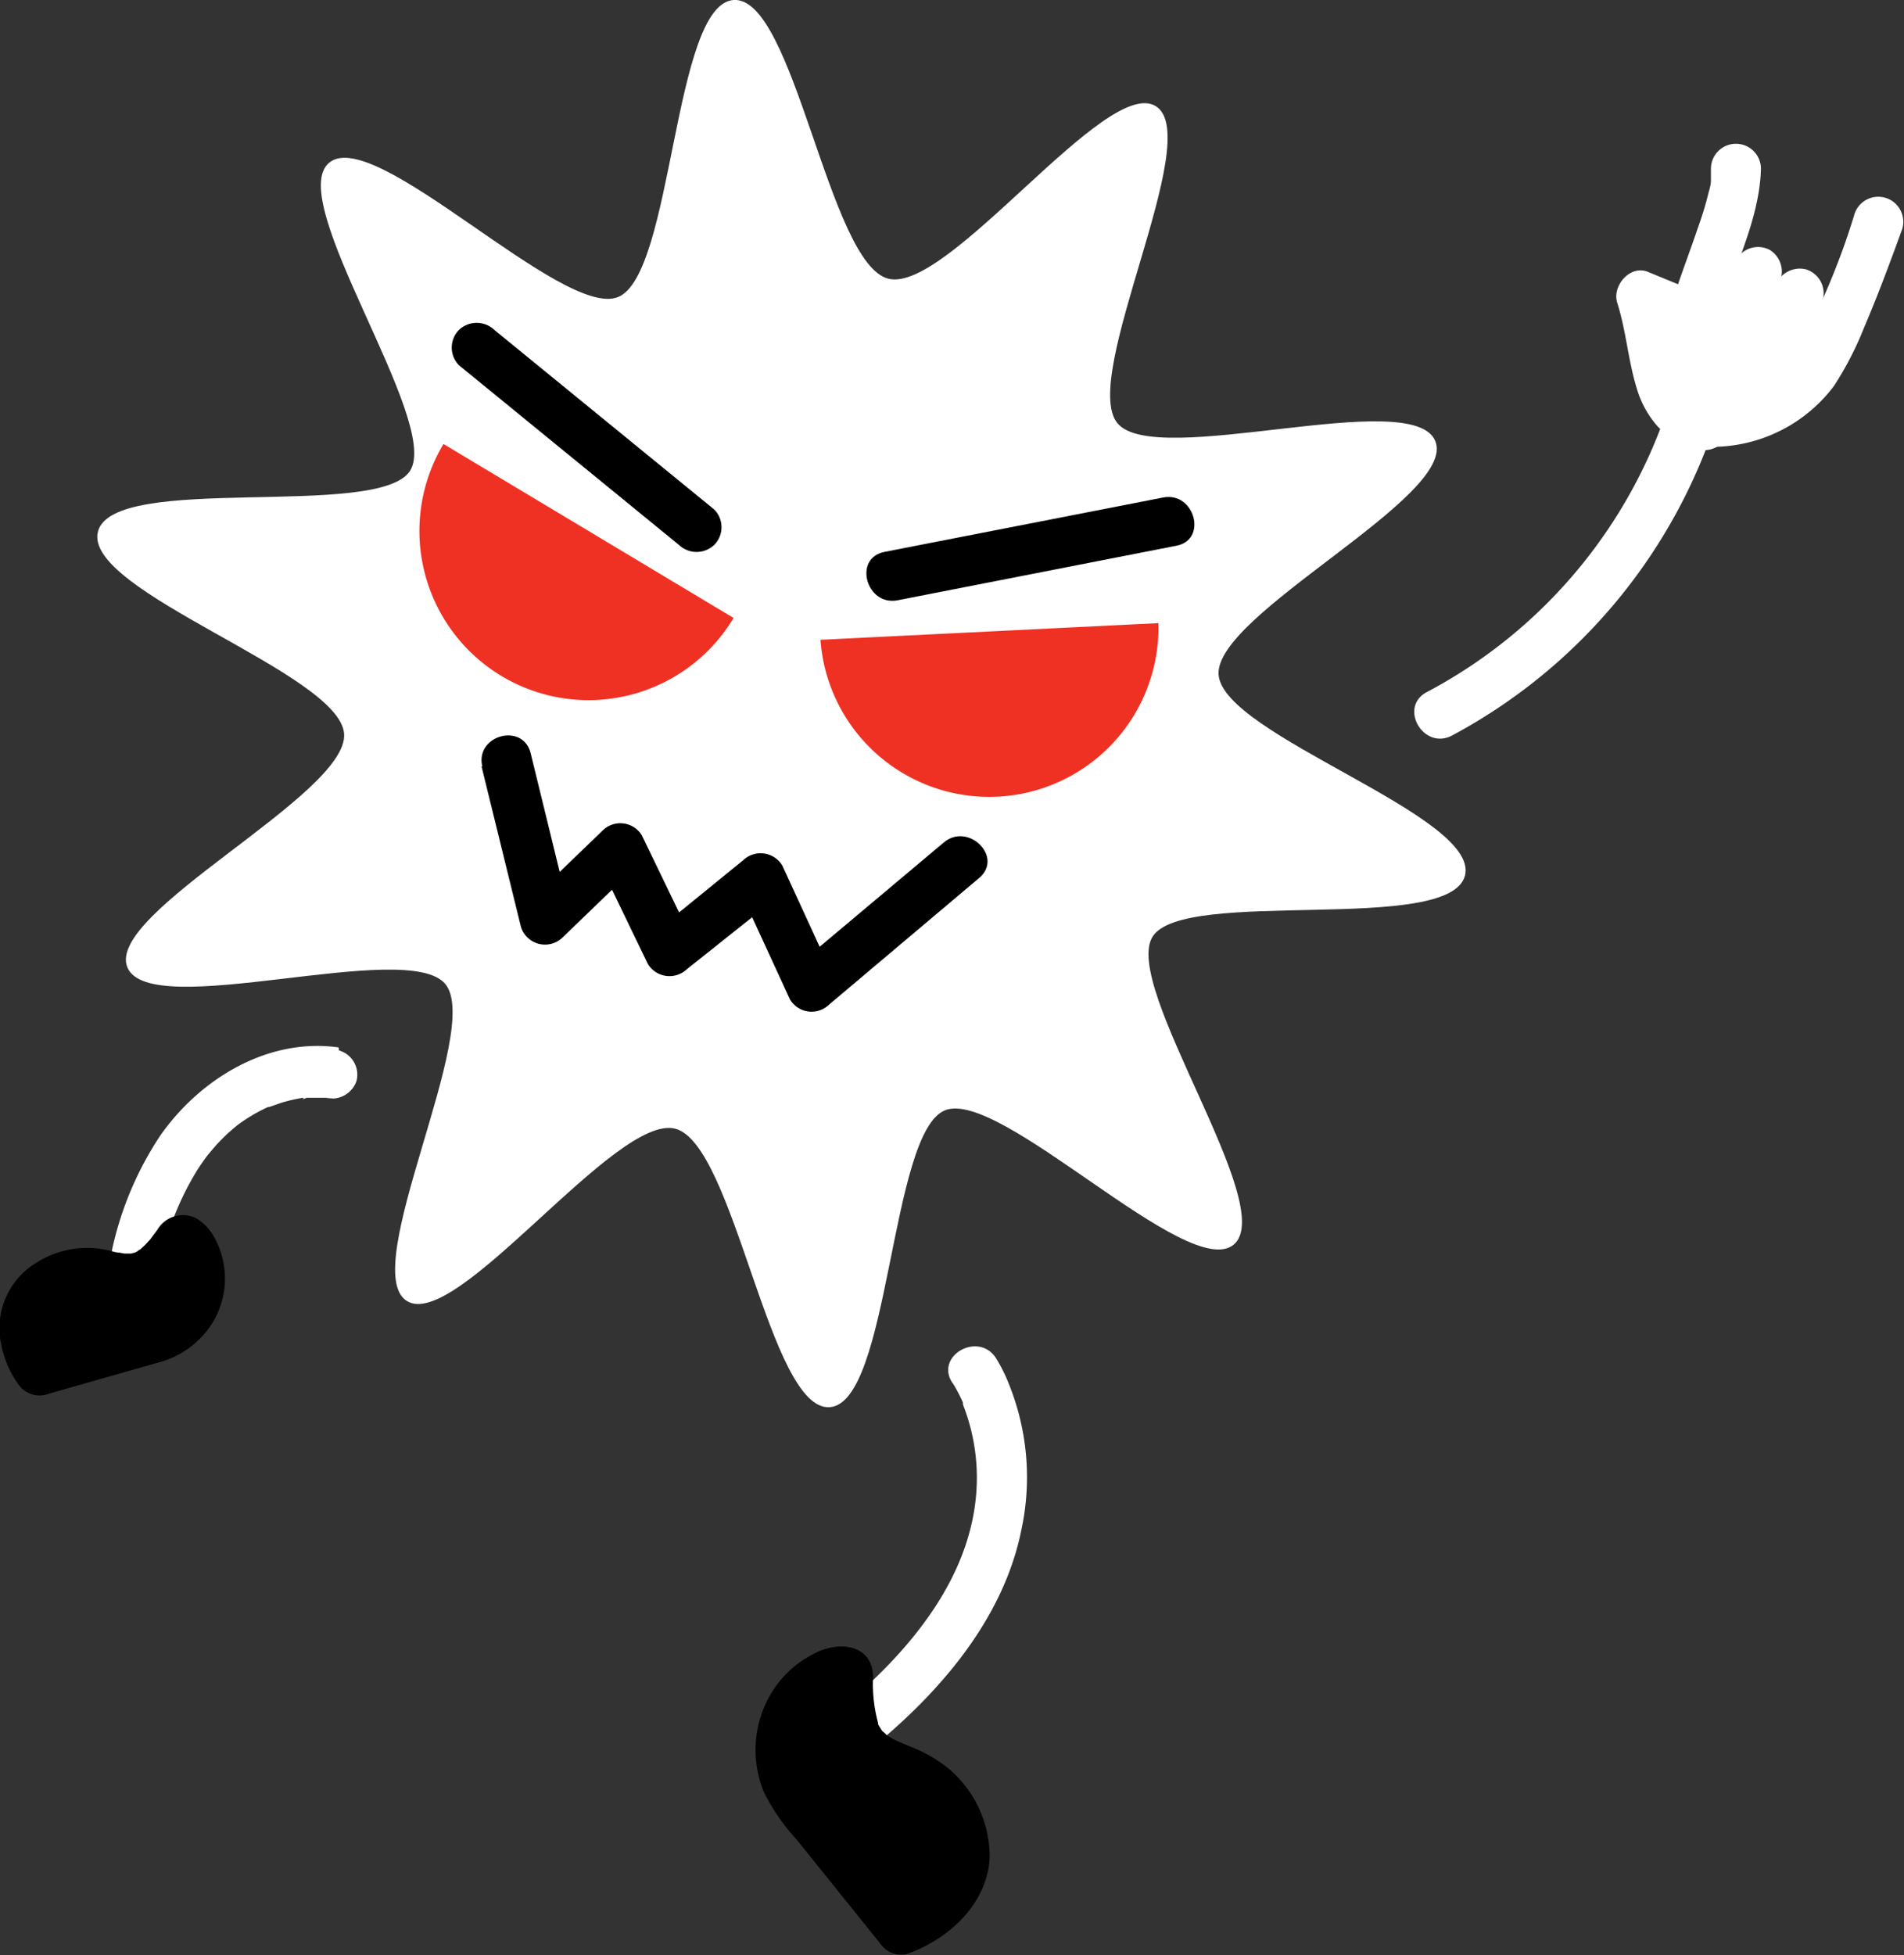 <?xml version="1.0" encoding="UTF-8"?> <svg xmlns="http://www.w3.org/2000/svg" viewBox="0 0 114.2 117.23"><rect x="0" y="0" width="114.2" height="117.23" fill="#333333" stroke="none"/> <defs> <style>.cls-1{fill:#fff;}.cls-2{fill:#ef3124;}</style> </defs> <g id="Layer_2" data-name="Layer 2"> <g id="Layer_1-2" data-name="Layer 1"> <path class="cls-1" d="M87.87,52.49c-.9,3.58-16.88.69-18.74,3.67S76.71,72.34,74,74.62s-14-9.39-17.32-8.05-3.29,17.56-6.92,17.8-5.69-15.8-9.27-16.7S27.37,79.87,24.4,78s4.59-16.23,2.31-19S9,61.3,7.64,58s13.25-10.35,13-14S5,35.48,5.87,31.89s16.87-.7,18.73-3.67S17,12,19.75,9.75s14,9.4,17.32,8.06S40.36.25,44,0s5.69,15.8,9.28,16.71S66.36,4.5,69.33,6.37s-4.59,16.22-2.31,19,17.73-2.25,19.07,1.08-13.25,10.36-13,14S88.77,48.9,87.87,52.49Z"></path> <path class="cls-1" d="M57.13,82.91c.09.13.17.28.25.42s.19.36.28.55l.12.26c.09.21-.1-.27,0,.13a12,12,0,0,1,.81,4.14c.08,5.64-3.73,10.29-7.82,13.76-1.47,1.25.66,3.36,2.13,2.12,3.85-3.27,7.34-7.49,8.36-12.56A14.93,14.93,0,0,0,60.52,83a9.56,9.56,0,0,0-.8-1.6c-1.07-1.59-3.67-.09-2.59,1.52Z"></path> <path d="M54,115.72s5.57-1.91,3.37-6.64-6.8-1.33-6.51-8.48c0-.46-.37-.49-1-.26a5,5,0,0,0-2,7.79Z"></path> <path d="M54.36,117.17c2.52-.88,4.86-3,5-5.8A6.92,6.92,0,0,0,56.85,106a8.41,8.41,0,0,0-2-1.18l-.92-.38-.15-.07c-.15-.07-.29-.15-.43-.23l-.32-.21c.3.22,0-.06-.1-.13s0,0,0,0a1.37,1.37,0,0,1-.13-.2,1.59,1.59,0,0,1-.13-.22c-.13-.23,0,.1,0-.07a8.86,8.86,0,0,1-.3-2.83c-.08-1.81-1.86-2.06-3.21-1.49a6.35,6.35,0,0,0-2.69,2.2,6.61,6.61,0,0,0-.63,6.31,12.35,12.35,0,0,0,1.93,2.78l5.19,6.45a1.51,1.51,0,0,0,2.12,0,1.53,1.53,0,0,0,0-2.12L51.3,110c-1.12-1.39-3-3.09-3-4.87a3.5,3.5,0,0,1,.6-2.19,3.28,3.28,0,0,1,.74-.8,3,3,0,0,1,.58-.34c.24-.12.37,0,.11-.14l-.66-.38.08.07-.39-.66s0-.53,0,.13v.36c0,.26,0,.52,0,.77a9.23,9.23,0,0,0,.24,1.66,5,5,0,0,0,1.09,2.15,5,5,0,0,0,1.47,1.12c.32.16.64.29,1,.43l.42.17.16.06c.2.09-.33-.15,0,0a7.63,7.63,0,0,1,.75.39c.13.07.25.15.37.23s0,0,0,0l.26.22a4.06,4.06,0,0,1,1.08,1.66,3.65,3.65,0,0,1,.22,1c0,.07,0,.62,0,.38a3.56,3.56,0,0,1-.15.56c-.07.23.07-.07-.09.22-.08.13-.16.27-.25.4s-.17.23,0,0c0,.05-.08.11-.12.15s-.24.26-.37.38-.49.41-.22.2a3.39,3.39,0,0,1-.39.27,7.34,7.34,0,0,1-.71.42c-.18.09-.77.32-.24.13a2.34,2.34,0,0,1-.24.09,1.55,1.55,0,0,0-1.05,1.85A1.53,1.53,0,0,0,54.36,117.17Z"></path> <path class="cls-1" d="M20.31,62.8c-4.26-.6-8.33,1.9-10.7,5.29a20,20,0,0,0-2.85,6.67c-.47,1.88,2.43,2.68,2.89.8a17.44,17.44,0,0,1,2.14-5.34c.2-.32.42-.63.64-.93s0-.05,0,0l.2-.24c.13-.15.26-.31.39-.45s.45-.47.69-.69l.37-.32.2-.16c-.12.1-.17.13,0,0a10.15,10.15,0,0,1,1.51-.92,3.13,3.13,0,0,1,.32-.15c.37-.18-.25.08.07,0l.72-.25a10.78,10.78,0,0,1,1.25-.29,1.87,1.87,0,0,0,.25,0c-.37.16-.28,0-.07,0l.5,0q.39,0,.78,0c.19,0,.71.08-.08,0a1.56,1.56,0,0,0,1.85-1,1.51,1.51,0,0,0-1.05-1.84Z"></path> <path d="M2.39,82.15s-2.52-3.43.82-5.32,4.64,2,7.51-2.32c.19-.29.43-.14.69.24a3.63,3.63,0,0,1-2.13,5.44Z"></path> <path d="M3.68,81.39A3.14,3.14,0,0,1,3.44,81c-.08-.14-.15-.29-.22-.43s.1.3,0,.07-.09-.24-.13-.37-.21-.54-.15-.64,0,.36,0,.19a.91.91,0,0,0,0-.17c0-.13,0-.26,0-.4s0,.11,0,.14a1,1,0,0,0,0-.18,1.84,1.84,0,0,0,.11-.36c.06.1-.15.28,0,.1a1,1,0,0,1,.1-.17l.11-.17c-.1.15-.12.14,0,0s.37-.34.25-.24.07,0,.11-.08l.23-.14c.13-.08.26-.14.39-.21s0,0,0,0l.29-.1.38-.09c.25-.06-.35,0,0,0,.23,0,.45,0,.67,0s-.16,0-.16,0l.16,0,.3.06.63.14a5.1,5.1,0,0,0,1.51.14A3.71,3.71,0,0,0,10,77.45a5.58,5.58,0,0,0,1-.88c.19-.21.37-.44.54-.67l.18-.24.09-.12c.24-.32.08-.23-.48.26h-.8c.21,0-.41-.15-.44-.3a1.13,1.13,0,0,0,.13.2c0,.08.08.18.13.26s0-.24,0,0,.09.28.12.42,0,.29,0,.07,0,.08,0,.13,0,.18,0,.27,0,.3,0,.07-.05.21-.07.28-.16.49-.08.28-.05.1-.06.12l-.14.24A1.88,1.88,0,0,0,10,78c-.09.18.18-.18,0,0s-.19.22-.3.32l-.21.18s.26-.17,0,0-.31.16-.44.25.23-.06,0,0l-.23.07-.08,0-.2.06-5,1.41L2,80.7a1.5,1.5,0,1,0,.8,2.9l4.63-1.32,2.15-.61a5.43,5.43,0,0,0,3.22-2.45,5.08,5.08,0,0,0,.07-5,3,3,0,0,0-1.07-1.16,1.78,1.78,0,0,0-2.36.67L9.24,74s-.28.37-.15.21l-.1.12-.22.24c-.1.11-.22.21-.33.32s.2-.11,0,0-.15.11-.23.15l-.19.1s.37-.11.13-.06l-.29.08c-.26.08.32,0,.14,0a1.15,1.15,0,0,0-.18,0l-.35,0c-.23,0,.17,0,.18,0l-.18,0-.32-.06c-.24,0-.48-.11-.72-.15a5.67,5.67,0,0,0-4.3.79,4.57,4.57,0,0,0-2.07,4.8,6,6,0,0,0,1,2.4,1.55,1.55,0,0,0,2.05.54A1.52,1.52,0,0,0,3.68,81.39Z"></path> <path d="M27.53,21.9,40.72,32.67a1.54,1.54,0,0,0,2.12,0,1.51,1.51,0,0,0,0-2.12L29.65,19.78a1.54,1.54,0,0,0-2.12,0,1.51,1.51,0,0,0,0,2.12Z"></path> <path d="M69.76,29.83,53.05,33.09c-1.9.37-1.09,3.27.79,2.9l16.72-3.27c1.89-.36,1.09-3.26-.8-2.89Z"></path> <path d="M28.88,45.94l2.36,9.61a1.51,1.51,0,0,0,2.5.66l4.48-4.32-2.36-.3,3,6.21a1.52,1.52,0,0,0,2.35.3l5.53-4.4-2.36-.3,3,6.52a1.51,1.51,0,0,0,2.35.31l9-7.59c1.48-1.25-.65-3.36-2.12-2.13l-9.05,7.6,2.36.3-3-6.52a1.52,1.52,0,0,0-2.35-.31L39.14,56l2.36.3-3-6.21a1.51,1.51,0,0,0-2.35-.3l-4.48,4.32,2.51.66-2.35-9.6c-.46-1.88-3.35-1.09-2.9.79Z"></path> <path class="cls-2" d="M44,37.05a10.14,10.14,0,1,1-17.4-10.43"></path> <path class="cls-2" d="M49.21,38.36a10.15,10.15,0,0,0,20.27-1"></path> <path class="cls-1" d="M87.09,44.1a33.06,33.06,0,0,0,16.06-19.56c.56-1.85-2.33-2.64-2.89-.8A30,30,0,0,1,85.57,41.5c-1.7.91-.19,3.5,1.52,2.6Z"></path> <path class="cls-1" d="M100.89,26.61A9.14,9.14,0,0,0,110,23.14a19.74,19.74,0,0,0,1.81-3.51c.83-1.94,1.56-3.91,2.28-5.89a1.5,1.5,0,1,0-2.89-.8,43.13,43.13,0,0,1-3.55,8.33c-.13.21-.28.4-.41.61s.22-.24,0,0c-.08.07-.14.16-.21.23s-.26.26-.39.39.19-.07,0,0a1.22,1.22,0,0,0-.19.12,7,7,0,0,1-4.81,1.1,1.54,1.54,0,0,0-1.84,1,1.52,1.52,0,0,0,1,1.85Z"></path> <path class="cls-1" d="M106.46,17.2c-.08.23-.17.45-.26.67s-.19.49-.29.73l-.18.43c0,.09-.07.17-.11.26.2-.46.07-.16,0-.06a22,22,0,0,1-1.82,3.63,1.51,1.51,0,0,0,.53,2.05,1.55,1.55,0,0,0,2.06-.53,22.82,22.82,0,0,0,1.85-3.7c.37-.89.74-1.78,1.08-2.68a1.5,1.5,0,0,0-1-1.85,1.55,1.55,0,0,0-1.85,1.05Z"></path> <path class="cls-1" d="M104.17,15.42c-1.23,2.66-2.46,5.35-3.49,8.1a1.51,1.51,0,0,0,1,1.84,1.55,1.55,0,0,0,1.85-1c.14-.38.28-.75.43-1.13l.24-.57c0-.11.09-.22.13-.32s.16-.41,0,0c.33-.85.72-1.68,1.09-2.51s.85-1.9,1.28-2.84a1.53,1.53,0,0,0-.54-2,1.51,1.51,0,0,0-2,.54Z"></path> <path class="cls-1" d="M103.29,23c.23.16-.41-.52-.21-.23a2.33,2.33,0,0,1-.2-.34c-.13-.24,0,.11,0-.05l-.09-.32c0-.1,0-.39,0-.13a4.82,4.82,0,0,1,0-.85l0-.37c0-.1,0-.1,0,0a1.57,1.57,0,0,1,0-.23c0-.3.11-.59.18-.88.17-.65.37-1.28.58-1.91.83-2.45,2-4.94,2.07-7.57a1.5,1.5,0,0,0-3,0c0,.14,0,.27,0,.41l0,.29c0-.14,0-.15,0,0,0,.31-.12.62-.19.92-.17.69-.39,1.36-.62,2-.47,1.39-1,2.76-1.45,4.17-.83,2.74-1.09,5.76,1.44,7.67a1.51,1.51,0,0,0,2-.54,1.53,1.53,0,0,0-.54-2.05Z"></path> <path class="cls-1" d="M102.54,24l-.29-.09-.14-.05c-.11,0-.06,0,.14.07a2,2,0,0,0-.43-.23,1.13,1.13,0,0,0-.18-.12l.11.09-.06-.06c-.11-.1-.21-.25-.33-.34.08,0,.2.28.07.08l-.12-.21c-.08-.12-.12-.28-.21-.4.2.29.08.2,0,.05l-.09-.25c-.05-.15-.09-.31-.13-.47-.42-1.57-.58-3.19-1.07-4.75L98,19.17,102.51,21A1.51,1.51,0,0,0,104.36,20a1.54,1.54,0,0,0-1-1.84l-4.52-1.86c-1.07-.44-2.16.84-1.84,1.85.53,1.67.65,3.43,1.16,5.1a6,6,0,0,0,1.24,2.29,4.86,4.86,0,0,0,2.39,1.38,1.5,1.5,0,1,0,.8-2.89Z"></path> </g> </g> </svg> 